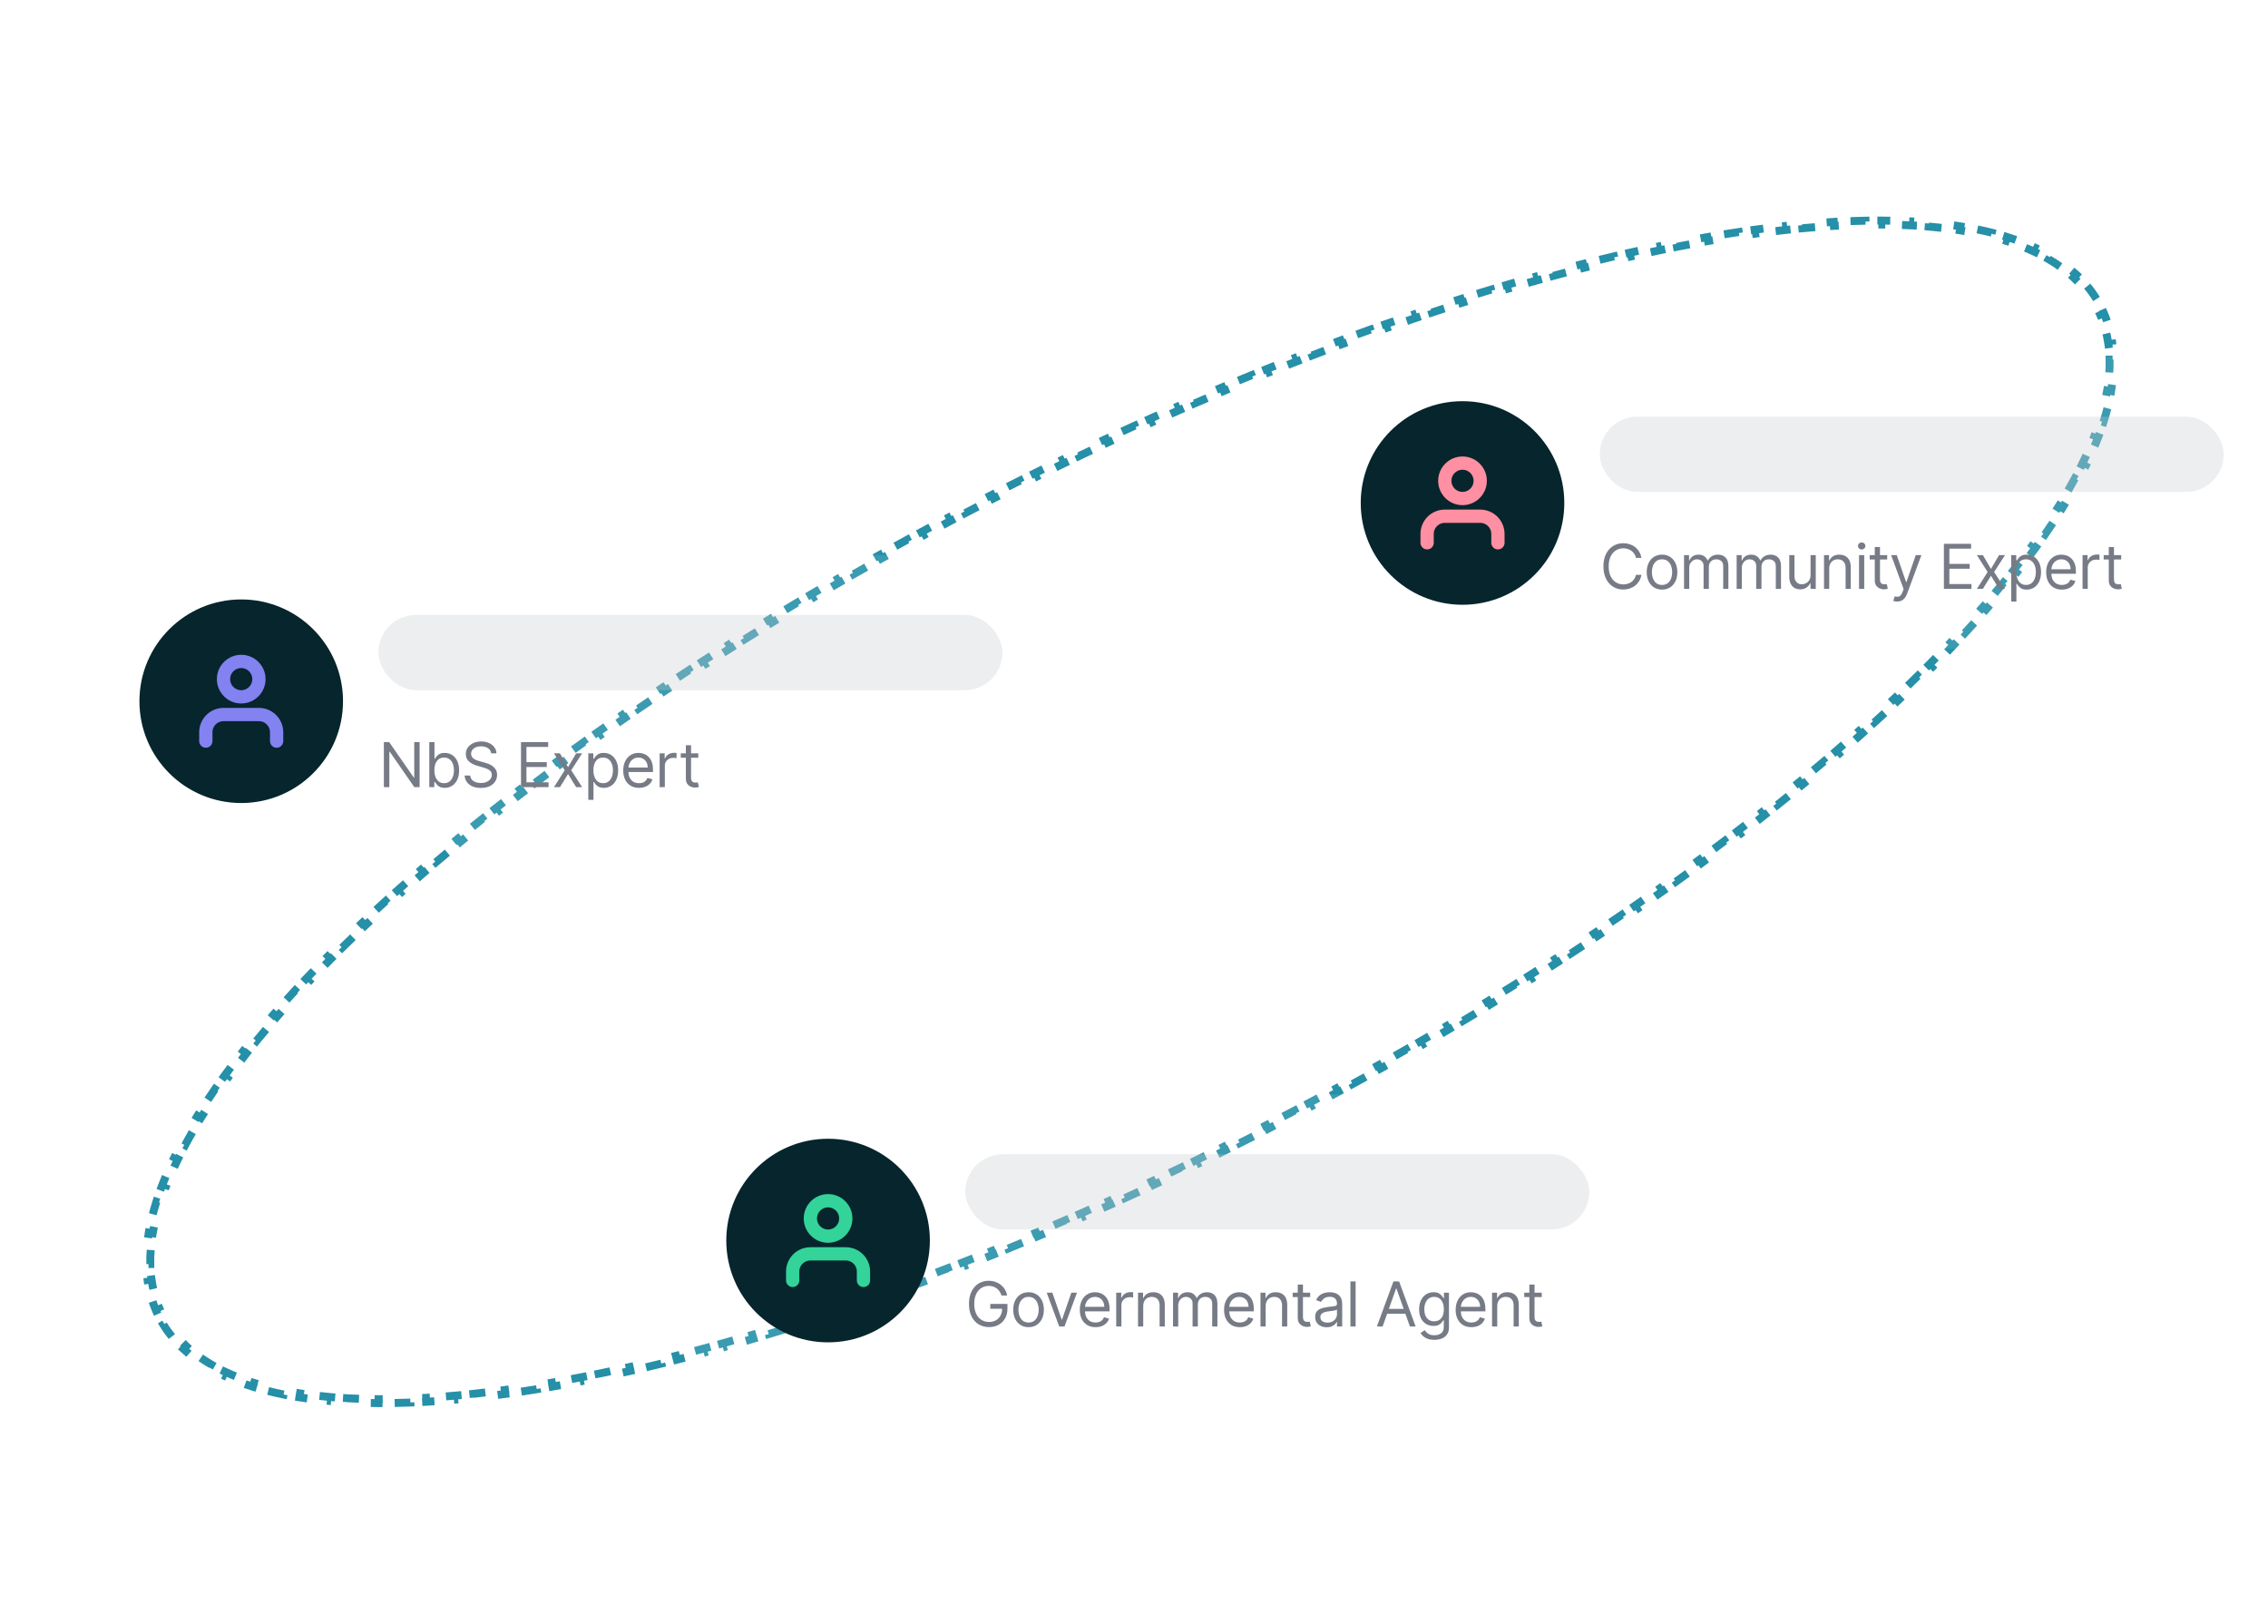 <svg width="303" height="217" viewBox="0 0 303 217" fill="none" xmlns="http://www.w3.org/2000/svg">
<path d="M278.852 38.227C279.306 38.774 279.719 39.348 280.088 39.948L279.637 40.226C279.816 40.517 279.985 40.814 280.143 41.117C280.302 41.421 280.449 41.73 280.584 42.043L281.071 41.833C281.351 42.48 281.585 43.146 281.774 43.831L281.263 43.972C281.443 44.624 281.58 45.295 281.676 45.984L282.201 45.911C282.297 46.602 282.352 47.31 282.367 48.033L281.838 48.044C281.852 48.718 281.83 49.407 281.773 50.111L282.301 50.153C282.246 50.84 282.157 51.539 282.037 52.25L281.514 52.161C281.401 52.829 281.259 53.508 281.088 54.199L281.602 54.327C281.434 55.002 281.24 55.688 281.019 56.383L280.514 56.223C280.308 56.871 280.079 57.528 279.826 58.194L280.321 58.382C280.076 59.028 279.809 59.681 279.521 60.341L279.036 60.129C278.759 60.764 278.462 61.406 278.145 62.055L278.621 62.287C278.319 62.907 277.999 63.532 277.662 64.163L277.195 63.913C276.869 64.522 276.526 65.137 276.168 65.758L276.626 66.023C276.277 66.627 275.913 67.235 275.533 67.848L275.083 67.569C274.72 68.156 274.343 68.747 273.952 69.342L274.394 69.633C274.009 70.219 273.61 70.81 273.199 71.404L272.763 71.102C272.37 71.669 271.965 72.24 271.548 72.814L271.977 73.126C271.564 73.695 271.139 74.267 270.702 74.843L270.28 74.523C269.862 75.074 269.434 75.628 268.994 76.185L269.41 76.513C268.975 77.065 268.529 77.62 268.073 78.177L267.663 77.842C267.223 78.38 266.774 78.92 266.315 79.463L266.72 79.805C266.267 80.34 265.805 80.878 265.334 81.418L264.934 81.07C264.475 81.597 264.006 82.126 263.529 82.657L263.923 83.011C263.456 83.531 262.981 84.053 262.498 84.576L262.109 84.217C261.63 84.735 261.144 85.255 260.65 85.777L261.034 86.141C260.556 86.646 260.07 87.153 259.577 87.661L259.197 87.292C258.706 87.798 258.207 88.306 257.702 88.815L258.077 89.188C257.585 89.684 257.086 90.181 256.58 90.679L256.208 90.301C255.709 90.793 255.203 91.286 254.69 91.78L255.058 92.162C254.549 92.652 254.034 93.144 253.512 93.637L253.149 93.251C252.642 93.73 252.13 94.209 251.612 94.689L251.972 95.078C251.453 95.559 250.928 96.041 250.397 96.523L250.041 96.131C249.523 96.602 249 97.074 248.472 97.546L248.824 97.941C248.301 98.409 247.772 98.877 247.237 99.347L246.888 98.949C246.355 99.417 245.816 99.885 245.272 100.355L245.618 100.756C245.091 101.211 244.558 101.668 244.02 102.124L243.677 101.72C243.141 102.176 242.6 102.632 242.054 103.088L242.394 103.495C241.85 103.949 241.302 104.404 240.749 104.859L240.413 104.45C239.873 104.893 239.33 105.337 238.782 105.782L239.116 106.193C238.567 106.638 238.013 107.084 237.455 107.529L237.125 107.115C236.574 107.556 236.019 107.996 235.459 108.437L235.787 108.853C235.236 109.287 234.681 109.721 234.122 110.155L233.797 109.736C233.24 110.17 232.678 110.603 232.112 111.037L232.434 111.457C231.873 111.887 231.309 112.316 230.741 112.745L230.422 112.323C229.863 112.745 229.3 113.168 228.733 113.591L229.05 114.015C228.483 114.438 227.912 114.862 227.337 115.285L227.023 114.858C226.455 115.276 225.884 115.694 225.309 116.112L225.62 116.541C225.052 116.954 224.481 117.367 223.906 117.779L223.597 117.349C223.023 117.761 222.445 118.173 221.865 118.585L222.171 119.017C221.594 119.426 221.014 119.835 220.43 120.243L220.126 119.81C219.552 120.212 218.974 120.614 218.394 121.016L218.695 121.451C218.114 121.854 217.529 122.256 216.941 122.658L216.642 122.221C216.058 122.62 215.471 123.019 214.88 123.418L215.177 123.857C214.595 124.25 214.011 124.643 213.423 125.035L213.129 124.595C212.542 124.987 211.953 125.378 211.36 125.769L211.652 126.211C211.059 126.603 210.463 126.994 209.864 127.385L209.574 126.942C208.988 127.325 208.398 127.707 207.806 128.089L208.093 128.534C207.5 128.917 206.905 129.299 206.307 129.681L206.022 129.234C205.424 129.615 204.824 129.996 204.221 130.377L204.504 130.825C203.908 131.2 203.31 131.576 202.709 131.951L202.428 131.501C201.831 131.874 201.232 132.246 200.63 132.618L200.908 133.068C200.305 133.44 199.7 133.812 199.092 134.183L198.816 133.731C198.213 134.099 197.607 134.466 196.999 134.833L197.273 135.287C196.67 135.651 196.066 136.014 195.458 136.376L195.187 135.921C194.58 136.283 193.972 136.645 193.361 137.006L193.63 137.462C193.018 137.823 192.404 138.184 191.788 138.544L191.521 138.086C190.915 138.44 190.306 138.794 189.695 139.147L189.96 139.606C189.349 139.959 188.736 140.311 188.12 140.663L187.857 140.203C187.243 140.555 186.626 140.905 186.007 141.256L186.268 141.717C185.652 142.064 185.035 142.412 184.416 142.758L184.158 142.296C183.543 142.639 182.927 142.982 182.308 143.324L182.565 143.788C181.946 144.131 181.324 144.472 180.701 144.814L180.447 144.349C179.825 144.689 179.201 145.029 178.575 145.368L178.827 145.834C178.208 146.169 177.588 146.503 176.965 146.837L176.715 146.37C176.093 146.703 175.469 147.035 174.843 147.367L175.091 147.835C174.465 148.167 173.837 148.498 173.207 148.828L172.961 148.359C172.646 148.524 172.331 148.689 172.016 148.853C171.7 149.018 171.384 149.182 171.069 149.345L171.313 149.815C170.681 150.143 170.05 150.468 169.419 150.791L169.178 150.32C168.548 150.643 167.918 150.964 167.289 151.283L167.528 151.756C166.898 152.075 166.268 152.392 165.639 152.708L165.402 152.234C164.766 152.553 164.13 152.87 163.494 153.185L163.73 153.66C163.093 153.975 162.457 154.289 161.822 154.6L161.589 154.124C160.954 154.435 160.32 154.744 159.686 155.051L159.917 155.528C159.278 155.837 158.64 156.144 158.003 156.449L157.774 155.971C157.133 156.278 156.492 156.583 155.852 156.886L156.078 157.365C155.437 157.668 154.797 157.969 154.157 158.267L153.933 157.787C153.294 158.086 152.656 158.382 152.018 158.676L152.24 159.157C151.592 159.456 150.945 159.753 150.298 160.048L150.079 159.566C149.433 159.86 148.788 160.152 148.144 160.441L148.361 160.925C147.716 161.215 147.072 161.503 146.429 161.788L146.214 161.304C145.565 161.592 144.917 161.878 144.27 162.162L144.482 162.647C143.83 162.933 143.179 163.216 142.529 163.497L142.319 163.011C141.669 163.292 141.021 163.57 140.373 163.846L140.581 164.334C139.93 164.612 139.279 164.887 138.63 165.16L138.425 164.672C137.768 164.948 137.112 165.222 136.457 165.494L136.66 165.983C136.004 166.255 135.35 166.524 134.697 166.791L134.496 166.301C133.844 166.567 133.193 166.831 132.543 167.093L132.741 167.584C132.077 167.851 131.415 168.116 130.754 168.378L130.559 167.885C129.899 168.147 129.241 168.406 128.583 168.663L128.776 169.156C128.118 169.413 127.461 169.667 126.806 169.919L126.616 169.424C125.951 169.68 125.287 169.933 124.625 170.183L124.812 170.679C124.146 170.93 123.482 171.179 122.819 171.425L122.634 170.929C121.972 171.175 121.312 171.418 120.653 171.658L120.835 172.156C120.166 172.4 119.498 172.642 118.832 172.88L118.654 172.382C117.983 172.622 117.315 172.859 116.648 173.094L116.824 173.594C116.157 173.828 115.491 174.06 114.827 174.29L114.654 173.789C113.982 174.021 113.312 174.25 112.645 174.476L112.814 174.978C112.138 175.206 111.464 175.432 110.792 175.655L110.626 175.152C109.955 175.374 109.286 175.594 108.619 175.81L108.783 176.314C108.106 176.534 107.431 176.75 106.758 176.964L106.597 176.459C105.918 176.674 105.241 176.887 104.566 177.096L104.723 177.602C104.047 177.812 103.373 178.018 102.702 178.221L102.549 177.714C101.867 177.92 101.188 178.123 100.512 178.323L100.662 178.831C99.977 179.033 99.295 179.231 98.616 179.426L98.469 178.917C97.791 179.112 97.116 179.303 96.443 179.491L96.586 180.001C95.896 180.194 95.21 180.383 94.526 180.568L94.388 180.057C93.701 180.243 93.017 180.425 92.336 180.604L92.471 181.116C91.789 181.296 91.11 181.471 90.434 181.643L90.303 181.129C89.607 181.306 88.915 181.479 88.225 181.648L88.352 182.163C87.661 182.332 86.974 182.498 86.29 182.659L86.169 182.143C85.479 182.306 84.793 182.465 84.11 182.62L84.227 183.136C83.528 183.295 82.832 183.449 82.14 183.599L82.028 183.082C81.338 183.231 80.652 183.377 79.97 183.518L80.077 184.037C79.374 184.182 78.676 184.323 77.982 184.459L77.88 183.939C77.182 184.076 76.488 184.209 75.799 184.336L75.895 184.857C75.197 184.987 74.504 185.111 73.816 185.231L73.725 184.709C73.018 184.832 72.316 184.95 71.62 185.063L71.705 185.586C71.006 185.699 70.313 185.807 69.625 185.91L69.546 185.386C68.836 185.493 68.131 185.593 67.432 185.689L67.504 186.214C66.798 186.31 66.098 186.401 65.404 186.486L65.34 185.96C64.631 186.047 63.929 186.128 63.234 186.203L63.291 186.729C62.578 186.806 61.873 186.877 61.174 186.942L61.125 186.414C60.418 186.479 59.718 186.538 59.025 186.591L59.065 187.119C58.347 187.174 57.637 187.221 56.934 187.262L56.904 186.733C56.196 186.774 55.496 186.808 54.805 186.835L54.826 187.365C54.104 187.393 53.392 187.413 52.688 187.426L52.678 186.897C51.969 186.91 51.269 186.915 50.579 186.912L50.577 187.442C49.854 187.439 49.142 187.427 48.44 187.407L48.455 186.878C47.743 186.857 47.043 186.828 46.354 186.79L46.325 187.319C45.605 187.279 44.898 187.229 44.203 187.169L44.248 186.642C43.534 186.58 42.834 186.509 42.147 186.427L42.085 186.953C41.375 186.868 40.679 186.772 39.998 186.665L40.08 186.142C39.367 186.03 38.671 185.906 37.992 185.769L37.887 186.288C37.181 186.146 36.493 185.991 35.823 185.822L35.953 185.308C35.262 185.134 34.592 184.946 33.942 184.744L33.785 185.25C33.088 185.033 32.415 184.799 31.765 184.55L31.955 184.055C31.291 183.8 30.652 183.527 30.04 183.238L29.814 183.717C29.162 183.408 28.538 183.08 27.944 182.733L28.211 182.275C27.601 181.919 27.024 181.542 26.48 181.145L26.168 181.573C25.583 181.146 25.035 180.695 24.523 180.22L24.884 179.832C24.374 179.359 23.903 178.862 23.471 178.342L23.063 178.68C22.61 178.132 22.197 177.559 21.827 176.958L22.279 176.68C22.099 176.39 21.931 176.092 21.772 175.789C21.614 175.485 21.467 175.177 21.331 174.863L20.845 175.074C20.565 174.427 20.331 173.76 20.142 173.075L20.653 172.934C20.473 172.282 20.335 171.611 20.24 170.923L19.715 170.996C19.619 170.304 19.564 169.597 19.548 168.873L20.078 168.862C20.064 168.188 20.085 167.5 20.142 166.796L19.614 166.753C19.67 166.067 19.758 165.367 19.879 164.656L20.401 164.745C20.514 164.077 20.657 163.398 20.828 162.707L20.314 162.58C20.481 161.904 20.676 161.218 20.896 160.523L21.401 160.684C21.607 160.035 21.837 159.378 22.09 158.712L21.595 158.524C21.84 157.879 22.107 157.226 22.395 156.566L22.88 156.777C23.157 156.142 23.454 155.5 23.771 154.851L23.294 154.619C23.597 154 23.917 153.374 24.254 152.744L24.721 152.994C25.047 152.384 25.389 151.769 25.748 151.149L25.29 150.883C25.639 150.28 26.003 149.671 26.382 149.059L26.833 149.338C27.196 148.751 27.573 148.16 27.964 147.564L27.521 147.274C27.907 146.687 28.305 146.097 28.717 145.502L29.152 145.804C29.545 145.237 29.95 144.666 30.367 144.092L29.939 143.781C30.352 143.211 30.777 142.639 31.213 142.063L31.636 142.384C32.054 141.832 32.482 141.278 32.921 140.722L32.505 140.394C32.941 139.841 33.386 139.286 33.842 138.729L34.252 139.065C34.692 138.527 35.142 137.986 35.6 137.444L35.196 137.102C35.649 136.566 36.111 136.028 36.582 135.488L36.981 135.836C37.441 135.309 37.91 134.78 38.387 134.249L37.992 133.895C38.459 133.375 38.935 132.853 39.418 132.33L39.807 132.689C40.285 132.171 40.772 131.651 41.266 131.129L40.881 130.765C41.36 130.26 41.846 129.753 42.338 129.246L42.718 129.615C43.21 129.108 43.709 128.601 44.214 128.092L43.838 127.718C44.331 127.223 44.83 126.726 45.336 126.228L45.707 126.605C46.207 126.113 46.713 125.62 47.225 125.126L46.858 124.745C47.367 124.254 47.882 123.762 48.403 123.27L48.767 123.655C49.273 123.177 49.785 122.697 50.303 122.217L49.943 121.829C50.462 121.348 50.987 120.866 51.518 120.383L51.875 120.775C52.392 120.304 52.916 119.833 53.444 119.36L53.091 118.965C53.615 118.497 54.144 118.029 54.678 117.56L55.028 117.958C55.561 117.49 56.1 117.021 56.643 116.552L56.297 116.151C56.825 115.695 57.358 115.239 57.895 114.782L58.238 115.186C58.775 114.73 59.316 114.274 59.862 113.818L59.522 113.412C60.066 112.957 60.614 112.503 61.166 112.048L61.503 112.457C62.042 112.013 62.586 111.569 63.134 111.125L62.8 110.713C63.349 110.268 63.903 109.823 64.46 109.377L64.791 109.791C65.342 109.351 65.897 108.91 66.457 108.469L66.129 108.053C66.68 107.62 67.234 107.186 67.793 106.751L68.118 107.17C68.676 106.737 69.238 106.303 69.804 105.869L69.482 105.449C70.042 105.02 70.606 104.59 71.175 104.161L71.494 104.584C72.053 104.161 72.616 103.738 73.182 103.316L72.866 102.891C73.433 102.468 74.004 102.045 74.579 101.622L74.893 102.048C75.461 101.63 76.032 101.212 76.607 100.794L76.296 100.366C76.864 99.953 77.435 99.54 78.01 99.127L78.319 99.558C78.893 99.145 79.47 98.733 80.051 98.322L79.745 97.889C80.322 97.48 80.902 97.072 81.486 96.663L81.789 97.097C82.364 96.695 82.941 96.292 83.522 95.891L83.221 95.455C83.802 95.053 84.387 94.65 84.974 94.249L85.273 94.686C85.858 94.286 86.445 93.887 87.036 93.488L86.739 93.049C87.321 92.656 87.905 92.263 88.493 91.871L88.787 92.311C89.374 91.92 89.963 91.528 90.555 91.137L90.264 90.695C90.857 90.303 91.453 89.912 92.052 89.521L92.341 89.965C92.928 89.582 93.518 89.199 94.11 88.817L93.823 88.372C94.415 87.989 95.011 87.607 95.609 87.225L95.894 87.672C96.492 87.291 97.092 86.91 97.694 86.53L97.412 86.082C98.008 85.706 98.606 85.33 99.207 84.956L99.487 85.405C100.084 85.032 100.684 84.66 101.286 84.289L101.008 83.838C101.611 83.466 102.216 83.094 102.824 82.724L103.1 83.176C103.703 82.808 104.309 82.44 104.917 82.073L104.643 81.62C105.245 81.256 105.85 80.893 106.457 80.53L106.729 80.985C107.335 80.623 107.944 80.261 108.555 79.901L108.286 79.445C108.897 79.083 109.511 78.723 110.128 78.363L110.395 78.82C111.001 78.466 111.61 78.112 112.22 77.759L111.955 77.301C112.566 76.948 113.18 76.595 113.795 76.243L114.058 76.703C114.673 76.352 115.29 76.001 115.909 75.651L115.648 75.19C116.263 74.842 116.88 74.495 117.5 74.148L117.758 74.611C118.373 74.267 118.989 73.924 119.607 73.582L119.351 73.118C119.97 72.776 120.591 72.434 121.214 72.093L121.469 72.558C122.091 72.217 122.715 71.877 123.341 71.538L123.088 71.073C123.707 70.737 124.328 70.403 124.951 70.07L125.201 70.536C125.823 70.203 126.447 69.871 127.072 69.539L126.824 69.071C127.451 68.739 128.079 68.408 128.709 68.078L128.955 68.547C129.27 68.382 129.585 68.218 129.9 68.053C130.216 67.889 130.531 67.725 130.847 67.561L130.603 67.091C131.234 66.764 131.866 66.438 132.496 66.115L132.738 66.586C133.368 66.263 133.998 65.942 134.627 65.623L134.388 65.151C135.018 64.831 135.647 64.514 136.276 64.198L136.514 64.672C137.15 64.353 137.786 64.036 138.421 63.721L138.186 63.246C138.823 62.931 139.459 62.618 140.094 62.306L140.327 62.782C140.962 62.471 141.596 62.162 142.23 61.855L141.999 61.379C142.637 61.069 143.275 60.762 143.913 60.457L144.141 60.935C144.783 60.628 145.424 60.323 146.064 60.021L145.837 59.542C146.478 59.239 147.119 58.938 147.758 58.639L147.982 59.119C148.621 58.821 149.26 58.524 149.897 58.23L149.675 57.749C150.323 57.45 150.971 57.153 151.617 56.859L151.837 57.341C152.483 57.047 153.128 56.755 153.772 56.465L153.554 55.982C154.199 55.692 154.843 55.404 155.487 55.118L155.701 55.602C156.351 55.314 156.999 55.028 157.646 54.745L157.433 54.259C158.086 53.974 158.737 53.69 159.387 53.409L159.597 53.895C160.247 53.614 160.895 53.336 161.542 53.06L161.335 52.573C161.986 52.295 162.636 52.019 163.286 51.746L163.491 52.234C164.148 51.958 164.804 51.684 165.459 51.413L165.256 50.923C165.911 50.652 166.566 50.382 167.219 50.115L167.419 50.606C168.072 50.339 168.723 50.075 169.373 49.813L169.175 49.322C169.838 49.055 170.5 48.79 171.161 48.528L171.356 49.021C172.016 48.759 172.675 48.5 173.332 48.244L173.14 47.75C173.798 47.493 174.454 47.239 175.11 46.987L175.3 47.482C175.965 47.226 176.629 46.974 177.291 46.723L177.104 46.228C177.77 45.976 178.434 45.727 179.097 45.481L179.282 45.978C179.944 45.732 180.604 45.489 181.263 45.248L181.081 44.751C181.75 44.506 182.418 44.265 183.083 44.026L183.262 44.525C183.932 44.285 184.601 44.047 185.267 43.812L185.092 43.313C185.759 43.078 186.425 42.846 187.089 42.617L187.261 43.117C187.933 42.886 188.603 42.657 189.271 42.431L189.101 41.929C189.777 41.7 190.451 41.474 191.123 41.252L191.29 41.754C191.961 41.532 192.63 41.313 193.296 41.096L193.133 40.592C193.81 40.373 194.485 40.156 195.158 39.943L195.318 40.447C195.998 40.232 196.675 40.02 197.35 39.81L197.193 39.304C197.869 39.095 198.542 38.889 199.213 38.685L199.367 39.193C200.048 38.986 200.727 38.783 201.404 38.584L201.254 38.076C201.939 37.874 202.621 37.675 203.3 37.48L203.446 37.989C204.124 37.795 204.8 37.603 205.472 37.416L205.33 36.905C206.019 36.713 206.706 36.524 207.39 36.338L207.528 36.85C208.215 36.664 208.899 36.481 209.579 36.302L209.445 35.79C210.127 35.611 210.806 35.435 211.482 35.263L211.612 35.777C212.308 35.6 213.001 35.427 213.69 35.258L213.564 34.743C214.255 34.574 214.942 34.409 215.625 34.247L215.747 34.763C216.437 34.6 217.123 34.441 217.805 34.286L217.688 33.77C218.388 33.611 219.084 33.457 219.776 33.307L219.888 33.825C220.578 33.675 221.264 33.529 221.946 33.388L221.839 32.87C222.541 32.724 223.24 32.584 223.933 32.447L224.035 32.967C224.734 32.83 225.428 32.698 226.117 32.57L226.02 32.049C226.718 31.92 227.411 31.795 228.1 31.675L228.191 32.197C228.898 32.074 229.599 31.956 230.296 31.843L230.211 31.32C230.91 31.207 231.603 31.099 232.291 30.996L232.369 31.52C233.08 31.414 233.785 31.313 234.484 31.218L234.412 30.693C235.118 30.596 235.818 30.506 236.511 30.421L236.576 30.947C237.284 30.86 237.986 30.779 238.682 30.704L238.625 30.177C239.338 30.1 240.043 30.029 240.742 29.965L240.79 30.492C241.498 30.427 242.198 30.368 242.891 30.315L242.851 29.787C243.569 29.733 244.279 29.685 244.981 29.644L245.012 30.173C245.72 30.132 246.419 30.098 247.111 30.071L247.09 29.542C247.812 29.514 248.524 29.493 249.228 29.48L249.237 30.01C249.947 29.997 250.647 29.992 251.337 29.994L251.339 29.465C252.062 29.468 252.774 29.479 253.476 29.499L253.46 30.029C254.172 30.049 254.873 30.078 255.562 30.117L255.591 29.588C256.311 29.628 257.018 29.677 257.713 29.737L257.668 30.265C258.382 30.326 259.082 30.398 259.768 30.479L259.831 29.953C260.541 30.038 261.237 30.134 261.918 30.241L261.835 30.764C262.549 30.876 263.245 31.001 263.924 31.137L264.029 30.618C264.735 30.76 265.423 30.916 266.093 31.084L265.963 31.598C266.654 31.772 267.324 31.96 267.973 32.163L268.131 31.657C268.827 31.874 269.501 32.107 270.151 32.357L269.961 32.851C270.625 33.107 271.263 33.379 271.875 33.669L272.102 33.19C272.754 33.498 273.378 33.826 273.972 34.174L273.705 34.631C274.314 34.987 274.892 35.364 275.436 35.761L275.748 35.334C276.332 35.761 276.881 36.211 277.393 36.686L277.032 37.074C277.542 37.547 278.013 38.044 278.445 38.565L278.852 38.227Z" stroke="#2590A8" stroke-width="1.06" stroke-dasharray="2.12 2.12"/>
<g filter="url(#filter0_b_10582_10679)">
<rect x="12.715" y="74.164" width="127.123" height="39.024" rx="5.913" fill="white" fill-opacity="0.1"/>
<circle cx="32.227" cy="93.676" r="13.599" fill="#06252C"/>
<path d="M36.957 99.002V97.819C36.957 97.192 36.708 96.59 36.264 96.147C35.821 95.703 35.219 95.454 34.592 95.454H29.862C29.234 95.454 28.633 95.703 28.189 96.147C27.746 96.59 27.497 97.192 27.497 97.819V99.002" stroke="#8282F0" stroke-width="1.774" stroke-linecap="round" stroke-linejoin="round"/>
<path d="M32.226 93.089C33.533 93.089 34.592 92.03 34.592 90.724C34.592 89.417 33.533 88.358 32.226 88.358C30.92 88.358 29.861 89.417 29.861 90.724C29.861 92.03 30.92 93.089 32.226 93.089Z" stroke="#8282F0" stroke-width="1.774" stroke-linecap="round" stroke-linejoin="round"/>
<rect opacity="0.3" x="50.556" y="82.147" width="83.369" height="10.052" rx="5.026" fill="#C3C5CA"/>
<path d="M56.059 99.134V105.154H55.353L52.073 100.427H52.014V105.154H51.285V99.134H51.991L55.283 103.873H55.342V99.134H56.059ZM57.352 105.154V99.134H58.046V101.356H58.105C58.156 101.278 58.226 101.178 58.316 101.057C58.408 100.933 58.54 100.823 58.71 100.727C58.883 100.629 59.116 100.58 59.41 100.58C59.79 100.58 60.125 100.675 60.415 100.865C60.705 101.056 60.932 101.325 61.094 101.674C61.257 102.023 61.338 102.434 61.338 102.908C61.338 103.387 61.257 103.801 61.094 104.152C60.932 104.501 60.706 104.771 60.418 104.963C60.13 105.153 59.798 105.248 59.422 105.248C59.132 105.248 58.899 105.2 58.725 105.104C58.551 105.006 58.416 104.896 58.322 104.772C58.228 104.647 58.156 104.543 58.105 104.461H58.022V105.154H57.352ZM58.034 102.897C58.034 103.238 58.084 103.539 58.184 103.799C58.284 104.058 58.43 104.261 58.622 104.408C58.814 104.553 59.049 104.625 59.328 104.625C59.618 104.625 59.86 104.549 60.054 104.396C60.25 104.241 60.397 104.033 60.495 103.773C60.594 103.51 60.645 103.218 60.645 102.897C60.645 102.579 60.596 102.293 60.498 102.038C60.401 101.782 60.255 101.579 60.059 101.43C59.865 101.279 59.621 101.204 59.328 101.204C59.045 101.204 58.808 101.275 58.616 101.418C58.424 101.559 58.279 101.757 58.181 102.012C58.083 102.265 58.034 102.56 58.034 102.897ZM65.62 100.639C65.585 100.341 65.442 100.11 65.191 99.945C64.94 99.781 64.632 99.698 64.268 99.698C64.001 99.698 63.768 99.742 63.568 99.828C63.37 99.914 63.216 100.033 63.104 100.184C62.994 100.334 62.939 100.506 62.939 100.698C62.939 100.859 62.978 100.997 63.054 101.112C63.132 101.226 63.232 101.321 63.354 101.398C63.475 101.472 63.603 101.534 63.736 101.583C63.869 101.63 63.992 101.668 64.103 101.697L64.715 101.862C64.872 101.903 65.046 101.96 65.238 102.032C65.432 102.105 65.617 102.204 65.794 102.329C65.972 102.453 66.119 102.612 66.235 102.806C66.35 103 66.408 103.238 66.408 103.52C66.408 103.845 66.323 104.139 66.152 104.402C65.984 104.664 65.737 104.873 65.412 105.028C65.088 105.183 64.695 105.26 64.233 105.26C63.802 105.26 63.428 105.191 63.113 105.051C62.799 104.912 62.552 104.718 62.372 104.469C62.194 104.22 62.093 103.931 62.069 103.602H62.822C62.841 103.83 62.918 104.018 63.051 104.167C63.186 104.314 63.357 104.423 63.562 104.496C63.77 104.566 63.994 104.602 64.233 104.602C64.511 104.602 64.761 104.557 64.982 104.466C65.204 104.374 65.379 104.247 65.508 104.084C65.638 103.92 65.703 103.728 65.703 103.508C65.703 103.308 65.647 103.146 65.535 103.02C65.423 102.895 65.276 102.793 65.094 102.714C64.912 102.636 64.715 102.567 64.503 102.509L63.762 102.297C63.292 102.162 62.92 101.969 62.645 101.718C62.371 101.467 62.234 101.139 62.234 100.733C62.234 100.396 62.325 100.102 62.507 99.851C62.691 99.599 62.938 99.403 63.248 99.263C63.56 99.122 63.907 99.052 64.291 99.052C64.68 99.052 65.025 99.121 65.326 99.26C65.628 99.398 65.867 99.586 66.043 99.825C66.222 100.064 66.316 100.335 66.326 100.639H65.62ZM69.604 105.154V99.134H73.237V99.781H70.333V101.815H73.049V102.462H70.333V104.508H73.284V105.154H69.604ZM74.809 100.639L75.89 102.485L76.972 100.639H77.772L76.314 102.897L77.772 105.154H76.972L75.89 103.402L74.809 105.154H74.009L75.444 102.897L74.009 100.639H74.809ZM78.596 106.847V100.639H79.266V101.356H79.349C79.4 101.278 79.47 101.178 79.56 101.057C79.652 100.933 79.784 100.823 79.954 100.727C80.127 100.629 80.36 100.58 80.654 100.58C81.034 100.58 81.369 100.675 81.659 100.865C81.949 101.056 82.175 101.325 82.338 101.674C82.501 102.023 82.582 102.434 82.582 102.908C82.582 103.387 82.501 103.801 82.338 104.152C82.175 104.501 81.95 104.771 81.662 104.963C81.374 105.153 81.042 105.248 80.665 105.248C80.376 105.248 80.143 105.2 79.969 105.104C79.794 105.006 79.66 104.896 79.566 104.772C79.472 104.647 79.4 104.543 79.349 104.461H79.29V106.847H78.596ZM79.278 102.897C79.278 103.238 79.328 103.539 79.428 103.799C79.528 104.058 79.674 104.261 79.866 104.408C80.058 104.553 80.293 104.625 80.571 104.625C80.862 104.625 81.103 104.549 81.297 104.396C81.493 104.241 81.641 104.033 81.739 103.773C81.838 103.51 81.888 103.218 81.888 102.897C81.888 102.579 81.839 102.293 81.741 102.038C81.645 101.782 81.499 101.579 81.303 101.43C81.109 101.279 80.865 101.204 80.571 101.204C80.289 101.204 80.052 101.275 79.86 101.418C79.668 101.559 79.523 101.757 79.425 102.012C79.327 102.265 79.278 102.56 79.278 102.897ZM85.368 105.248C84.933 105.248 84.558 105.152 84.242 104.96C83.928 104.766 83.686 104.496 83.516 104.149C83.347 103.8 83.263 103.394 83.263 102.932C83.263 102.47 83.347 102.062 83.516 101.709C83.686 101.354 83.924 101.078 84.227 100.88C84.533 100.68 84.89 100.58 85.297 100.58C85.532 100.58 85.765 100.62 85.994 100.698C86.223 100.776 86.432 100.904 86.62 101.08C86.808 101.254 86.958 101.486 87.07 101.774C87.182 102.062 87.237 102.417 87.237 102.838V103.132H83.757V102.532H86.532C86.532 102.277 86.481 102.05 86.379 101.85C86.279 101.65 86.136 101.493 85.95 101.377C85.766 101.261 85.548 101.204 85.297 101.204C85.021 101.204 84.782 101.272 84.58 101.409C84.38 101.545 84.226 101.721 84.119 101.938C84.011 102.156 83.957 102.389 83.957 102.638V103.038C83.957 103.379 84.016 103.668 84.133 103.905C84.253 104.14 84.418 104.319 84.63 104.443C84.842 104.564 85.088 104.625 85.368 104.625C85.55 104.625 85.715 104.6 85.862 104.549C86.011 104.496 86.139 104.417 86.247 104.314C86.355 104.208 86.438 104.076 86.497 103.92L87.167 104.108C87.096 104.335 86.978 104.535 86.811 104.707C86.645 104.878 86.439 105.011 86.194 105.107C85.949 105.201 85.674 105.248 85.368 105.248ZM88.127 105.154V100.639H88.797V101.321H88.844C88.927 101.098 89.076 100.916 89.291 100.777C89.507 100.638 89.75 100.569 90.02 100.569C90.071 100.569 90.135 100.57 90.211 100.572C90.288 100.573 90.346 100.576 90.385 100.58V101.286C90.361 101.28 90.307 101.271 90.223 101.259C90.141 101.246 90.054 101.239 89.961 101.239C89.742 101.239 89.546 101.285 89.374 101.377C89.203 101.467 89.068 101.593 88.968 101.753C88.87 101.912 88.821 102.093 88.821 102.297V105.154H88.127ZM93.288 100.639V101.227H90.948V100.639H93.288ZM91.63 99.557H92.324V103.861C92.324 104.057 92.352 104.204 92.409 104.302C92.468 104.398 92.542 104.463 92.633 104.496C92.725 104.527 92.822 104.543 92.924 104.543C93 104.543 93.063 104.539 93.112 104.531C93.161 104.521 93.2 104.513 93.229 104.508L93.37 105.131C93.323 105.148 93.258 105.166 93.173 105.184C93.089 105.203 92.982 105.213 92.853 105.213C92.657 105.213 92.465 105.171 92.277 105.087C92.091 105.002 91.936 104.874 91.812 104.702C91.691 104.529 91.63 104.312 91.63 104.049V99.557Z" fill="#767B86"/>
</g>
<g filter="url(#filter1_b_10582_10679)">
<rect x="91.117" y="146.211" width="127.123" height="39.024" rx="5.913" fill="white" fill-opacity="0.1"/>
<circle cx="110.629" cy="165.723" r="13.599" fill="#06252C"/>
<path d="M115.359 171.049V169.866C115.359 169.239 115.11 168.637 114.667 168.194C114.223 167.75 113.621 167.501 112.994 167.501H108.264C107.637 167.501 107.035 167.75 106.592 168.194C106.148 168.637 105.899 169.239 105.899 169.866V171.049" stroke="#34D399" stroke-width="1.774" stroke-linecap="round" stroke-linejoin="round"/>
<path d="M110.629 165.135C111.935 165.135 112.994 164.077 112.994 162.77C112.994 161.464 111.935 160.405 110.629 160.405C109.323 160.405 108.264 161.464 108.264 162.77C108.264 164.077 109.323 165.135 110.629 165.135Z" stroke="#34D399" stroke-width="1.774" stroke-linecap="round" stroke-linejoin="round"/>
<rect opacity="0.3" x="128.958" y="154.193" width="83.369" height="10.052" rx="5.026" fill="#C3C5CA"/>
<path d="M133.803 173.062C133.738 172.864 133.653 172.687 133.547 172.53C133.443 172.371 133.319 172.236 133.174 172.125C133.031 172.013 132.868 171.928 132.686 171.869C132.504 171.81 132.304 171.781 132.086 171.781C131.73 171.781 131.405 171.873 131.113 172.057C130.821 172.241 130.589 172.513 130.417 172.871C130.244 173.23 130.158 173.67 130.158 174.191C130.158 174.712 130.245 175.152 130.419 175.511C130.594 175.87 130.83 176.141 131.128 176.325C131.426 176.509 131.761 176.602 132.133 176.602C132.478 176.602 132.782 176.528 133.044 176.381C133.309 176.232 133.515 176.022 133.662 175.752C133.811 175.48 133.885 175.159 133.885 174.791L134.109 174.838H132.298V174.191H134.591V174.838C134.591 175.334 134.485 175.765 134.273 176.131C134.064 176.498 133.773 176.782 133.403 176.984C133.035 177.184 132.611 177.283 132.133 177.283C131.6 177.283 131.132 177.158 130.728 176.907C130.326 176.656 130.013 176.3 129.787 175.837C129.564 175.375 129.452 174.826 129.452 174.191C129.452 173.715 129.516 173.287 129.643 172.906C129.773 172.524 129.955 172.199 130.19 171.931C130.425 171.662 130.704 171.456 131.025 171.313C131.346 171.17 131.7 171.099 132.086 171.099C132.404 171.099 132.7 171.147 132.974 171.243C133.25 171.337 133.496 171.471 133.712 171.645C133.929 171.818 134.111 172.025 134.256 172.266C134.401 172.505 134.501 172.77 134.555 173.062H133.803ZM137.414 177.295C137.006 177.295 136.649 177.198 136.341 177.004C136.035 176.81 135.796 176.539 135.624 176.19C135.453 175.841 135.368 175.434 135.368 174.967C135.368 174.497 135.453 174.086 135.624 173.735C135.796 173.385 136.035 173.112 136.341 172.918C136.649 172.724 137.006 172.627 137.414 172.627C137.822 172.627 138.178 172.724 138.484 172.918C138.792 173.112 139.031 173.385 139.201 173.735C139.374 174.086 139.46 174.497 139.46 174.967C139.46 175.434 139.374 175.841 139.201 176.19C139.031 176.539 138.792 176.81 138.484 177.004C138.178 177.198 137.822 177.295 137.414 177.295ZM137.414 176.672C137.724 176.672 137.978 176.593 138.178 176.434C138.378 176.275 138.526 176.067 138.622 175.808C138.718 175.549 138.766 175.269 138.766 174.967C138.766 174.665 138.718 174.384 138.622 174.123C138.526 173.863 138.378 173.652 138.178 173.491C137.978 173.331 137.724 173.25 137.414 173.25C137.104 173.25 136.85 173.331 136.65 173.491C136.45 173.652 136.302 173.863 136.206 174.123C136.11 174.384 136.062 174.665 136.062 174.967C136.062 175.269 136.11 175.549 136.206 175.808C136.302 176.067 136.45 176.275 136.65 176.434C136.85 176.593 137.104 176.672 137.414 176.672ZM143.884 172.686L142.214 177.201H141.509L139.839 172.686H140.591L141.838 176.284H141.885L143.131 172.686H143.884ZM146.365 177.295C145.93 177.295 145.555 177.199 145.239 177.007C144.926 176.813 144.684 176.543 144.513 176.196C144.345 175.847 144.26 175.441 144.26 174.979C144.26 174.516 144.345 174.109 144.513 173.756C144.684 173.401 144.921 173.125 145.225 172.927C145.53 172.727 145.887 172.627 146.295 172.627C146.53 172.627 146.762 172.666 146.991 172.745C147.221 172.823 147.429 172.951 147.617 173.127C147.806 173.301 147.955 173.533 148.067 173.821C148.179 174.109 148.235 174.463 148.235 174.885V175.179H144.754V174.579H147.529C147.529 174.324 147.478 174.097 147.376 173.897C147.276 173.697 147.133 173.539 146.947 173.424C146.763 173.308 146.545 173.25 146.295 173.25C146.018 173.25 145.779 173.319 145.577 173.456C145.377 173.591 145.224 173.768 145.116 173.985C145.008 174.203 144.954 174.436 144.954 174.685V175.085C144.954 175.426 145.013 175.715 145.131 175.952C145.25 176.187 145.416 176.366 145.627 176.49C145.839 176.611 146.085 176.672 146.365 176.672C146.547 176.672 146.712 176.647 146.859 176.596C147.008 176.543 147.136 176.464 147.244 176.36C147.352 176.255 147.435 176.123 147.494 175.967L148.164 176.155C148.094 176.382 147.975 176.582 147.809 176.754C147.642 176.925 147.436 177.058 147.191 177.154C146.946 177.248 146.671 177.295 146.365 177.295ZM149.124 177.201V172.686H149.795V173.368H149.842C149.924 173.145 150.073 172.963 150.289 172.824C150.504 172.685 150.747 172.615 151.018 172.615C151.069 172.615 151.132 172.616 151.209 172.618C151.285 172.62 151.343 172.623 151.382 172.627V173.333C151.359 173.327 151.305 173.318 151.22 173.306C151.138 173.293 151.051 173.286 150.959 173.286C150.739 173.286 150.543 173.332 150.371 173.424C150.2 173.514 150.065 173.639 149.965 173.8C149.867 173.959 149.818 174.14 149.818 174.344V177.201H149.124ZM152.733 174.485V177.201H152.039V172.686H152.709V173.392H152.768C152.874 173.162 153.034 172.978 153.25 172.839C153.466 172.698 153.744 172.627 154.085 172.627C154.39 172.627 154.658 172.69 154.887 172.815C155.117 172.939 155.295 173.127 155.422 173.38C155.55 173.631 155.613 173.948 155.613 174.332V177.201H154.92V174.379C154.92 174.024 154.828 173.748 154.643 173.55C154.459 173.35 154.206 173.25 153.885 173.25C153.663 173.25 153.466 173.298 153.291 173.394C153.119 173.49 152.982 173.631 152.883 173.815C152.783 173.999 152.733 174.222 152.733 174.485ZM156.715 177.201V172.686H157.386V173.392H157.444C157.539 173.15 157.69 172.963 157.9 172.83C158.11 172.695 158.362 172.627 158.656 172.627C158.953 172.627 159.201 172.695 159.399 172.83C159.599 172.963 159.755 173.15 159.867 173.392H159.914C160.029 173.158 160.203 172.973 160.434 172.836C160.665 172.697 160.943 172.627 161.266 172.627C161.67 172.627 162 172.754 162.257 173.006C162.513 173.257 162.642 173.648 162.642 174.179V177.201H161.948V174.179C161.948 173.846 161.857 173.608 161.675 173.465C161.492 173.322 161.278 173.25 161.031 173.25C160.713 173.25 160.467 173.346 160.293 173.538C160.119 173.729 160.031 173.97 160.031 174.262V177.201H159.326V174.109C159.326 173.852 159.243 173.645 159.076 173.489C158.909 173.33 158.695 173.25 158.432 173.25C158.252 173.25 158.083 173.298 157.927 173.394C157.772 173.49 157.646 173.624 157.55 173.794C157.456 173.963 157.409 174.158 157.409 174.379V177.201H156.715ZM165.638 177.295C165.203 177.295 164.827 177.199 164.512 177.007C164.198 176.813 163.956 176.543 163.786 176.196C163.617 175.847 163.533 175.441 163.533 174.979C163.533 174.516 163.617 174.109 163.786 173.756C163.956 173.401 164.193 173.125 164.497 172.927C164.803 172.727 165.159 172.627 165.567 172.627C165.802 172.627 166.034 172.666 166.264 172.745C166.493 172.823 166.702 172.951 166.89 173.127C167.078 173.301 167.228 173.533 167.34 173.821C167.451 174.109 167.507 174.463 167.507 174.885V175.179H164.027V174.579H166.802C166.802 174.324 166.751 174.097 166.649 173.897C166.549 173.697 166.406 173.539 166.22 173.424C166.035 173.308 165.818 173.25 165.567 173.25C165.291 173.25 165.052 173.319 164.85 173.456C164.65 173.591 164.496 173.768 164.388 173.985C164.28 174.203 164.227 174.436 164.227 174.685V175.085C164.227 175.426 164.285 175.715 164.403 175.952C164.522 176.187 164.688 176.366 164.9 176.49C165.111 176.611 165.357 176.672 165.638 176.672C165.82 176.672 165.984 176.647 166.131 176.596C166.28 176.543 166.409 176.464 166.516 176.36C166.624 176.255 166.708 176.123 166.766 175.967L167.437 176.155C167.366 176.382 167.247 176.582 167.081 176.754C166.914 176.925 166.709 177.058 166.464 177.154C166.219 177.248 165.943 177.295 165.638 177.295ZM169.091 174.485V177.201H168.397V172.686H169.067V173.392H169.126C169.232 173.162 169.392 172.978 169.608 172.839C169.824 172.698 170.102 172.627 170.443 172.627C170.749 172.627 171.016 172.69 171.245 172.815C171.475 172.939 171.653 173.127 171.78 173.38C171.908 173.631 171.971 173.948 171.971 174.332V177.201H171.278V174.379C171.278 174.024 171.186 173.748 171.001 173.55C170.817 173.35 170.564 173.25 170.243 173.25C170.021 173.25 169.824 173.298 169.649 173.394C169.477 173.49 169.34 173.631 169.241 173.815C169.141 173.999 169.091 174.222 169.091 174.485ZM175.037 172.686V173.274H172.697V172.686H175.037ZM173.379 171.604H174.073V175.908C174.073 176.104 174.101 176.251 174.158 176.349C174.217 176.445 174.291 176.509 174.382 176.543C174.474 176.574 174.571 176.59 174.673 176.59C174.749 176.59 174.812 176.586 174.861 176.578C174.91 176.568 174.949 176.56 174.978 176.554L175.119 177.178C175.072 177.195 175.007 177.213 174.922 177.231C174.838 177.25 174.731 177.26 174.602 177.26C174.406 177.26 174.214 177.218 174.026 177.134C173.84 177.049 173.685 176.921 173.561 176.748C173.44 176.576 173.379 176.358 173.379 176.096V171.604ZM177.244 177.307C176.958 177.307 176.698 177.253 176.465 177.145C176.232 177.036 176.046 176.878 175.909 176.672C175.772 176.464 175.703 176.213 175.703 175.92C175.703 175.661 175.754 175.451 175.856 175.29C175.958 175.128 176.094 175 176.265 174.908C176.435 174.816 176.624 174.748 176.829 174.703C177.037 174.656 177.246 174.618 177.455 174.591C177.73 174.556 177.952 174.529 178.123 174.511C178.295 174.492 178.421 174.46 178.499 174.414C178.579 174.369 178.619 174.291 178.619 174.179V174.156C178.619 173.866 178.54 173.64 178.381 173.48C178.225 173.319 177.986 173.239 177.667 173.239C177.336 173.239 177.076 173.311 176.888 173.456C176.7 173.601 176.568 173.756 176.491 173.921L175.833 173.685C175.95 173.411 176.107 173.197 176.303 173.045C176.501 172.89 176.717 172.782 176.95 172.721C177.185 172.659 177.416 172.627 177.644 172.627C177.789 172.627 177.955 172.645 178.143 172.68C178.333 172.713 178.517 172.783 178.693 172.889C178.871 172.995 179.019 173.154 179.137 173.368C179.254 173.582 179.313 173.868 179.313 174.226V177.201H178.619V176.59H178.584C178.537 176.688 178.459 176.793 178.349 176.904C178.239 177.016 178.093 177.111 177.911 177.189C177.729 177.268 177.506 177.307 177.244 177.307ZM177.35 176.684C177.624 176.684 177.855 176.63 178.043 176.522C178.233 176.414 178.376 176.275 178.473 176.105C178.57 175.934 178.619 175.755 178.619 175.567V174.932C178.59 174.967 178.525 174.999 178.425 175.029C178.327 175.056 178.214 175.081 178.084 175.102C177.957 175.122 177.833 175.14 177.711 175.155C177.592 175.169 177.495 175.181 177.42 175.191C177.24 175.214 177.071 175.252 176.915 175.305C176.76 175.356 176.634 175.434 176.538 175.537C176.444 175.639 176.397 175.778 176.397 175.955C176.397 176.196 176.486 176.378 176.665 176.502C176.845 176.623 177.073 176.684 177.35 176.684ZM181.108 171.181V177.201H180.414V171.181H181.108ZM184.716 177.201H183.952L186.162 171.181H186.915L189.126 177.201H188.361L186.562 172.133H186.515L184.716 177.201ZM184.998 174.85H188.079V175.496H184.998V174.85ZM191.626 178.988C191.291 178.988 191.003 178.945 190.762 178.859C190.521 178.775 190.32 178.663 190.159 178.524C190.001 178.387 189.874 178.24 189.78 178.083L190.333 177.695C190.395 177.777 190.475 177.871 190.571 177.977C190.667 178.085 190.798 178.178 190.965 178.256C191.133 178.337 191.354 178.377 191.626 178.377C191.991 178.377 192.292 178.289 192.529 178.112C192.766 177.936 192.884 177.66 192.884 177.283V176.366H192.826C192.775 176.449 192.702 176.551 192.608 176.672C192.516 176.792 192.383 176.898 192.208 176.992C192.036 177.085 191.803 177.131 191.509 177.131C191.144 177.131 190.817 177.044 190.527 176.872C190.239 176.699 190.01 176.449 189.842 176.119C189.675 175.79 189.592 175.39 189.592 174.92C189.592 174.458 189.673 174.055 189.836 173.712C189.999 173.367 190.225 173.1 190.515 172.912C190.805 172.722 191.14 172.627 191.52 172.627C191.814 172.627 192.048 172.676 192.22 172.774C192.394 172.87 192.528 172.98 192.62 173.103C192.714 173.225 192.786 173.325 192.837 173.403H192.908V172.686H193.578V177.331C193.578 177.719 193.49 178.034 193.313 178.277C193.139 178.522 192.904 178.701 192.608 178.815C192.314 178.931 191.987 178.988 191.626 178.988ZM191.603 176.507C191.881 176.507 192.116 176.444 192.308 176.316C192.5 176.189 192.646 176.006 192.746 175.767C192.846 175.528 192.896 175.241 192.896 174.908C192.896 174.583 192.847 174.296 192.749 174.047C192.651 173.798 192.506 173.603 192.314 173.462C192.122 173.321 191.885 173.25 191.603 173.25C191.309 173.25 191.064 173.325 190.868 173.474C190.674 173.623 190.528 173.823 190.43 174.073C190.334 174.324 190.286 174.603 190.286 174.908C190.286 175.222 190.335 175.499 190.433 175.74C190.533 175.979 190.68 176.167 190.874 176.305C191.07 176.44 191.313 176.507 191.603 176.507ZM196.575 177.295C196.14 177.295 195.765 177.199 195.45 177.007C195.136 176.813 194.894 176.543 194.724 176.196C194.555 175.847 194.471 175.441 194.471 174.979C194.471 174.516 194.555 174.109 194.724 173.756C194.894 173.401 195.131 173.125 195.435 172.927C195.741 172.727 196.097 172.627 196.505 172.627C196.74 172.627 196.972 172.666 197.202 172.745C197.431 172.823 197.64 172.951 197.828 173.127C198.016 173.301 198.166 173.533 198.277 173.821C198.389 174.109 198.445 174.463 198.445 174.885V175.179H194.965V174.579H197.74C197.74 174.324 197.689 174.097 197.587 173.897C197.487 173.697 197.344 173.539 197.157 173.424C196.973 173.308 196.756 173.25 196.505 173.25C196.229 173.25 195.99 173.319 195.788 173.456C195.588 173.591 195.434 173.768 195.326 173.985C195.218 174.203 195.164 174.436 195.164 174.685V175.085C195.164 175.426 195.223 175.715 195.341 175.952C195.46 176.187 195.626 176.366 195.838 176.49C196.049 176.611 196.295 176.672 196.575 176.672C196.758 176.672 196.922 176.647 197.069 176.596C197.218 176.543 197.347 176.464 197.454 176.36C197.562 176.255 197.645 176.123 197.704 175.967L198.374 176.155C198.304 176.382 198.185 176.582 198.019 176.754C197.852 176.925 197.646 177.058 197.401 177.154C197.157 177.248 196.881 177.295 196.575 177.295ZM200.028 174.485V177.201H199.335V172.686H200.005V173.392H200.064C200.17 173.162 200.33 172.978 200.546 172.839C200.761 172.698 201.04 172.627 201.381 172.627C201.686 172.627 201.954 172.69 202.183 172.815C202.412 172.939 202.591 173.127 202.718 173.38C202.846 173.631 202.909 173.948 202.909 174.332V177.201H202.216V174.379C202.216 174.024 202.123 173.748 201.939 173.55C201.755 173.35 201.502 173.25 201.181 173.25C200.959 173.25 200.761 173.298 200.587 173.394C200.415 173.49 200.278 173.631 200.178 173.815C200.078 173.999 200.028 174.222 200.028 174.485ZM205.975 172.686V173.274H203.635V172.686H205.975ZM204.317 171.604H205.011V175.908C205.011 176.104 205.039 176.251 205.096 176.349C205.155 176.445 205.229 176.509 205.319 176.543C205.412 176.574 205.509 176.59 205.611 176.59C205.687 176.59 205.75 176.586 205.799 176.578C205.848 176.568 205.887 176.56 205.916 176.554L206.057 177.178C206.01 177.195 205.945 177.213 205.86 177.231C205.776 177.25 205.669 177.26 205.54 177.26C205.344 177.26 205.152 177.218 204.964 177.134C204.778 177.049 204.623 176.921 204.499 176.748C204.378 176.576 204.317 176.358 204.317 176.096V171.604Z" fill="#767B86"/>
</g>
<g filter="url(#filter2_b_10582_10679)">
<rect x="175.877" y="47.68" width="127.123" height="39.024" rx="5.913" fill="white" fill-opacity="0.1"/>
<circle cx="195.389" cy="67.192" r="13.599" fill="#06252C"/>
<g clip-path="url(#clip0_10582_10679)">
<path d="M200.119 72.51V71.327C200.119 70.7 199.87 70.098 199.426 69.655C198.983 69.211 198.381 68.962 197.754 68.962H193.024C192.397 68.962 191.795 69.211 191.351 69.655C190.908 70.098 190.659 70.7 190.659 71.327V72.51" stroke="#FF8FA2" stroke-width="1.774" stroke-linecap="round" stroke-linejoin="round"/>
<path d="M195.389 66.596C196.695 66.596 197.754 65.537 197.754 64.231C197.754 62.925 196.695 61.866 195.389 61.866C194.082 61.866 193.023 62.925 193.023 64.231C193.023 65.537 194.082 66.596 195.389 66.596Z" stroke="#FF8FA2" stroke-width="1.774" stroke-linecap="round" stroke-linejoin="round"/>
</g>
<rect opacity="0.3" x="213.718" y="55.662" width="83.369" height="10.052" rx="5.026" fill="#C3C5CA"/>
<path d="M219.292 74.531H218.563C218.52 74.321 218.444 74.137 218.336 73.978C218.23 73.82 218.101 73.686 217.948 73.579C217.797 73.469 217.63 73.387 217.446 73.332C217.261 73.277 217.069 73.249 216.869 73.249C216.505 73.249 216.175 73.341 215.879 73.526C215.585 73.71 215.351 73.981 215.176 74.34C215.004 74.699 214.918 75.138 214.918 75.66C214.918 76.181 215.004 76.621 215.176 76.98C215.351 77.338 215.585 77.61 215.879 77.794C216.175 77.978 216.505 78.07 216.869 78.07C217.069 78.07 217.261 78.043 217.446 77.988C217.63 77.933 217.797 77.852 217.948 77.744C218.101 77.634 218.23 77.5 218.336 77.341C218.444 77.18 218.52 76.996 218.563 76.789H219.292C219.237 77.096 219.137 77.372 218.992 77.615C218.847 77.858 218.667 78.064 218.451 78.235C218.235 78.403 217.993 78.532 217.725 78.62C217.458 78.708 217.173 78.752 216.869 78.752C216.356 78.752 215.899 78.627 215.5 78.376C215.1 78.125 214.785 77.769 214.556 77.306C214.327 76.844 214.212 76.295 214.212 75.66C214.212 75.025 214.327 74.476 214.556 74.014C214.785 73.551 215.1 73.195 215.5 72.944C215.899 72.693 216.356 72.567 216.869 72.567C217.173 72.567 217.458 72.612 217.725 72.7C217.993 72.788 218.235 72.917 218.451 73.088C218.667 73.256 218.847 73.462 218.992 73.705C219.137 73.946 219.237 74.221 219.292 74.531ZM222.044 78.764C221.637 78.764 221.279 78.667 220.971 78.473C220.666 78.279 220.427 78.007 220.254 77.659C220.084 77.31 219.998 76.902 219.998 76.436C219.998 75.966 220.084 75.555 220.254 75.204C220.427 74.853 220.666 74.581 220.971 74.387C221.279 74.193 221.637 74.096 222.044 74.096C222.452 74.096 222.809 74.193 223.114 74.387C223.422 74.581 223.661 74.853 223.832 75.204C224.004 75.555 224.09 75.966 224.09 76.436C224.09 76.902 224.004 77.31 223.832 77.659C223.661 78.007 223.422 78.279 223.114 78.473C222.809 78.667 222.452 78.764 222.044 78.764ZM222.044 78.141C222.354 78.141 222.609 78.061 222.809 77.903C223.009 77.744 223.156 77.535 223.253 77.277C223.349 77.018 223.397 76.738 223.397 76.436C223.397 76.134 223.349 75.853 223.253 75.592C223.156 75.332 223.009 75.121 222.809 74.96C222.609 74.799 222.354 74.719 222.044 74.719C221.735 74.719 221.48 74.799 221.28 74.96C221.08 75.121 220.932 75.332 220.836 75.592C220.74 75.853 220.692 76.134 220.692 76.436C220.692 76.738 220.74 77.018 220.836 77.277C220.932 77.535 221.08 77.744 221.28 77.903C221.48 78.061 221.735 78.141 222.044 78.141ZM224.984 78.67V74.155H225.654V74.86H225.713C225.807 74.619 225.959 74.432 226.168 74.299C226.378 74.164 226.63 74.096 226.924 74.096C227.222 74.096 227.47 74.164 227.668 74.299C227.867 74.432 228.023 74.619 228.135 74.86H228.182C228.298 74.627 228.471 74.442 228.702 74.305C228.933 74.165 229.211 74.096 229.534 74.096C229.938 74.096 230.268 74.222 230.525 74.475C230.781 74.726 230.91 75.117 230.91 75.648V78.67H230.216V75.648C230.216 75.315 230.125 75.077 229.943 74.934C229.76 74.791 229.546 74.719 229.299 74.719C228.981 74.719 228.736 74.815 228.561 75.007C228.387 75.197 228.3 75.438 228.3 75.73V78.67H227.594V75.578C227.594 75.321 227.511 75.114 227.344 74.957C227.178 74.799 226.963 74.719 226.7 74.719C226.52 74.719 226.352 74.767 226.195 74.863C226.04 74.959 225.915 75.093 225.819 75.263C225.724 75.431 225.677 75.626 225.677 75.848V78.67H224.984ZM232.013 78.67V74.155H232.683V74.86H232.742C232.836 74.619 232.988 74.432 233.197 74.299C233.407 74.164 233.659 74.096 233.953 74.096C234.251 74.096 234.499 74.164 234.697 74.299C234.896 74.432 235.052 74.619 235.164 74.86H235.211C235.327 74.627 235.5 74.442 235.731 74.305C235.962 74.165 236.24 74.096 236.563 74.096C236.967 74.096 237.297 74.222 237.554 74.475C237.81 74.726 237.939 75.117 237.939 75.648V78.67H237.245V75.648C237.245 75.315 237.154 75.077 236.972 74.934C236.789 74.791 236.575 74.719 236.328 74.719C236.01 74.719 235.765 74.815 235.59 75.007C235.416 75.197 235.329 75.438 235.329 75.73V78.67H234.623V75.578C234.623 75.321 234.54 75.114 234.373 74.957C234.207 74.799 233.992 74.719 233.729 74.719C233.549 74.719 233.381 74.767 233.224 74.863C233.069 74.959 232.944 75.093 232.848 75.263C232.753 75.431 232.706 75.626 232.706 75.848V78.67H232.013ZM241.887 76.824V74.155H242.581V78.67H241.887V77.906H241.84C241.734 78.135 241.57 78.33 241.346 78.491C241.123 78.649 240.841 78.729 240.5 78.729C240.218 78.729 239.967 78.667 239.747 78.543C239.528 78.418 239.355 78.23 239.23 77.979C239.104 77.726 239.042 77.408 239.042 77.024V74.155H239.735V76.977C239.735 77.306 239.828 77.569 240.012 77.764C240.198 77.96 240.435 78.058 240.723 78.058C240.896 78.058 241.071 78.014 241.249 77.926C241.43 77.838 241.58 77.703 241.702 77.521C241.825 77.338 241.887 77.106 241.887 76.824ZM244.38 75.954V78.67H243.686V74.155H244.356V74.86H244.415C244.521 74.631 244.682 74.447 244.897 74.308C245.113 74.166 245.391 74.096 245.732 74.096C246.038 74.096 246.305 74.159 246.534 74.284C246.764 74.408 246.942 74.596 247.069 74.849C247.197 75.099 247.26 75.417 247.26 75.801V78.67H246.567V75.848C246.567 75.493 246.475 75.217 246.29 75.019C246.106 74.819 245.853 74.719 245.532 74.719C245.311 74.719 245.113 74.767 244.938 74.863C244.766 74.959 244.63 75.099 244.53 75.284C244.43 75.468 244.38 75.691 244.38 75.954ZM248.363 78.67V74.155H249.056V78.67H248.363ZM248.715 73.402C248.58 73.402 248.464 73.356 248.366 73.264C248.27 73.172 248.222 73.061 248.222 72.932C248.222 72.803 248.27 72.692 248.366 72.6C248.464 72.508 248.58 72.462 248.715 72.462C248.851 72.462 248.966 72.508 249.062 72.6C249.16 72.692 249.209 72.803 249.209 72.932C249.209 73.061 249.16 73.172 249.062 73.264C248.966 73.356 248.851 73.402 248.715 73.402ZM252.125 74.155V74.743H249.785V74.155H252.125ZM250.467 73.073H251.161V77.376C251.161 77.573 251.189 77.719 251.246 77.817C251.305 77.913 251.379 77.978 251.47 78.011C251.562 78.043 251.659 78.058 251.761 78.058C251.837 78.058 251.9 78.055 251.949 78.047C251.998 78.037 252.037 78.029 252.066 78.023L252.207 78.646C252.16 78.664 252.095 78.682 252.01 78.699C251.926 78.719 251.819 78.729 251.69 78.729C251.494 78.729 251.302 78.687 251.114 78.602C250.928 78.518 250.773 78.39 250.649 78.217C250.528 78.045 250.467 77.827 250.467 77.565V73.073ZM253.45 80.363C253.332 80.363 253.227 80.353 253.135 80.334C253.043 80.316 252.98 80.298 252.944 80.281L253.121 79.669C253.289 79.713 253.438 79.728 253.567 79.716C253.697 79.705 253.811 79.647 253.911 79.543C254.013 79.441 254.106 79.275 254.191 79.046L254.32 78.693L252.65 74.155H253.403L254.649 77.753H254.696L255.943 74.155H256.695L254.779 79.328C254.692 79.562 254.585 79.755 254.458 79.907C254.331 80.062 254.183 80.177 254.014 80.251C253.848 80.326 253.66 80.363 253.45 80.363ZM259.702 78.67V72.65H263.335V73.296H260.431V75.331H263.147V75.977H260.431V78.023H263.382V78.67H259.702ZM264.907 74.155L265.989 76.001L267.07 74.155H267.87L266.412 76.412L267.87 78.67H267.07L265.989 76.918L264.907 78.67H264.107L265.542 76.412L264.107 74.155H264.907ZM268.694 80.363V74.155H269.365V74.872H269.447C269.498 74.794 269.568 74.694 269.658 74.572C269.751 74.449 269.882 74.339 270.052 74.243C270.225 74.145 270.458 74.096 270.752 74.096C271.132 74.096 271.467 74.191 271.757 74.381C272.047 74.571 272.274 74.841 272.436 75.189C272.599 75.538 272.68 75.95 272.68 76.424C272.68 76.902 272.599 77.317 272.436 77.668C272.274 78.016 272.048 78.287 271.76 78.479C271.472 78.669 271.14 78.764 270.764 78.764C270.474 78.764 270.241 78.716 270.067 78.62C269.893 78.522 269.758 78.411 269.664 78.288C269.57 78.162 269.498 78.058 269.447 77.976H269.388V80.363H268.694ZM269.376 76.412C269.376 76.753 269.426 77.054 269.526 77.315C269.626 77.573 269.772 77.776 269.964 77.923C270.156 78.068 270.391 78.141 270.67 78.141C270.96 78.141 271.202 78.064 271.396 77.912C271.592 77.757 271.739 77.549 271.837 77.288C271.937 77.026 271.987 76.734 271.987 76.412C271.987 76.095 271.938 75.809 271.84 75.554C271.744 75.297 271.598 75.094 271.402 74.945C271.208 74.795 270.964 74.719 270.67 74.719C270.387 74.719 270.15 74.791 269.958 74.934C269.766 75.075 269.621 75.273 269.523 75.528C269.425 75.78 269.376 76.075 269.376 76.412ZM275.466 78.764C275.031 78.764 274.656 78.668 274.34 78.476C274.027 78.282 273.785 78.011 273.614 77.665C273.446 77.316 273.361 76.91 273.361 76.448C273.361 75.985 273.446 75.578 273.614 75.225C273.785 74.87 274.022 74.594 274.326 74.396C274.631 74.196 274.988 74.096 275.396 74.096C275.631 74.096 275.863 74.135 276.092 74.214C276.321 74.292 276.53 74.419 276.718 74.596C276.906 74.77 277.056 75.001 277.168 75.289C277.28 75.578 277.336 75.932 277.336 76.354V76.647H273.855V76.048H276.63C276.63 75.793 276.579 75.566 276.477 75.366C276.377 75.166 276.234 75.008 276.048 74.893C275.864 74.777 275.646 74.719 275.396 74.719C275.119 74.719 274.88 74.788 274.678 74.925C274.478 75.06 274.325 75.237 274.217 75.454C274.109 75.672 274.055 75.905 274.055 76.154V76.553C274.055 76.894 274.114 77.183 274.231 77.421C274.351 77.656 274.517 77.835 274.728 77.959C274.94 78.08 275.186 78.141 275.466 78.141C275.648 78.141 275.813 78.115 275.96 78.064C276.109 78.011 276.237 77.933 276.345 77.829C276.453 77.723 276.536 77.592 276.595 77.435L277.265 77.623C277.195 77.851 277.076 78.051 276.909 78.223C276.743 78.394 276.537 78.527 276.292 78.623C276.047 78.717 275.772 78.764 275.466 78.764ZM278.225 78.67V74.155H278.896V74.837H278.943C279.025 74.613 279.174 74.432 279.389 74.293C279.605 74.154 279.848 74.084 280.118 74.084C280.169 74.084 280.233 74.085 280.31 74.087C280.386 74.089 280.444 74.092 280.483 74.096V74.802C280.459 74.796 280.406 74.787 280.321 74.775C280.239 74.761 280.152 74.754 280.06 74.754C279.84 74.754 279.644 74.8 279.472 74.893C279.301 74.983 279.166 75.108 279.066 75.269C278.968 75.428 278.919 75.609 278.919 75.813V78.67H278.225ZM283.386 74.155V74.743H281.046V74.155H283.386ZM281.728 73.073H282.422V77.376C282.422 77.573 282.451 77.719 282.507 77.817C282.566 77.913 282.641 77.978 282.731 78.011C282.823 78.043 282.92 78.058 283.022 78.058C283.098 78.058 283.161 78.055 283.21 78.047C283.259 78.037 283.298 78.029 283.328 78.023L283.469 78.646C283.422 78.664 283.356 78.682 283.272 78.699C283.187 78.719 283.081 78.729 282.951 78.729C282.755 78.729 282.563 78.687 282.375 78.602C282.189 78.518 282.034 78.39 281.911 78.217C281.789 78.045 281.728 77.827 281.728 77.565V73.073Z" fill="#767B86"/>
</g>
<defs>
<filter id="filter0_b_10582_10679" x="-93.235" y="-31.786" width="339.023" height="250.923" filterUnits="userSpaceOnUse" color-interpolation-filters="sRGB">
<feFlood flood-opacity="0" result="BackgroundImageFix"/>
<feGaussianBlur in="BackgroundImageFix" stdDeviation="52.975"/>
<feComposite in2="SourceAlpha" operator="in" result="effect1_backgroundBlur_10582_10679"/>
<feBlend mode="normal" in="SourceGraphic" in2="effect1_backgroundBlur_10582_10679" result="shape"/>
</filter>
<filter id="filter1_b_10582_10679" x="-14.833" y="40.261" width="339.023" height="250.923" filterUnits="userSpaceOnUse" color-interpolation-filters="sRGB">
<feFlood flood-opacity="0" result="BackgroundImageFix"/>
<feGaussianBlur in="BackgroundImageFix" stdDeviation="52.975"/>
<feComposite in2="SourceAlpha" operator="in" result="effect1_backgroundBlur_10582_10679"/>
<feBlend mode="normal" in="SourceGraphic" in2="effect1_backgroundBlur_10582_10679" result="shape"/>
</filter>
<filter id="filter2_b_10582_10679" x="69.927" y="-58.27" width="339.023" height="250.923" filterUnits="userSpaceOnUse" color-interpolation-filters="sRGB">
<feFlood flood-opacity="0" result="BackgroundImageFix"/>
<feGaussianBlur in="BackgroundImageFix" stdDeviation="52.975"/>
<feComposite in2="SourceAlpha" operator="in" result="effect1_backgroundBlur_10582_10679"/>
<feBlend mode="normal" in="SourceGraphic" in2="effect1_backgroundBlur_10582_10679" result="shape"/>
</filter>
<clipPath id="clip0_10582_10679">
<rect width="14.191" height="14.191" fill="white" transform="translate(188.293 60.093)"/>
</clipPath>
</defs>
</svg>
